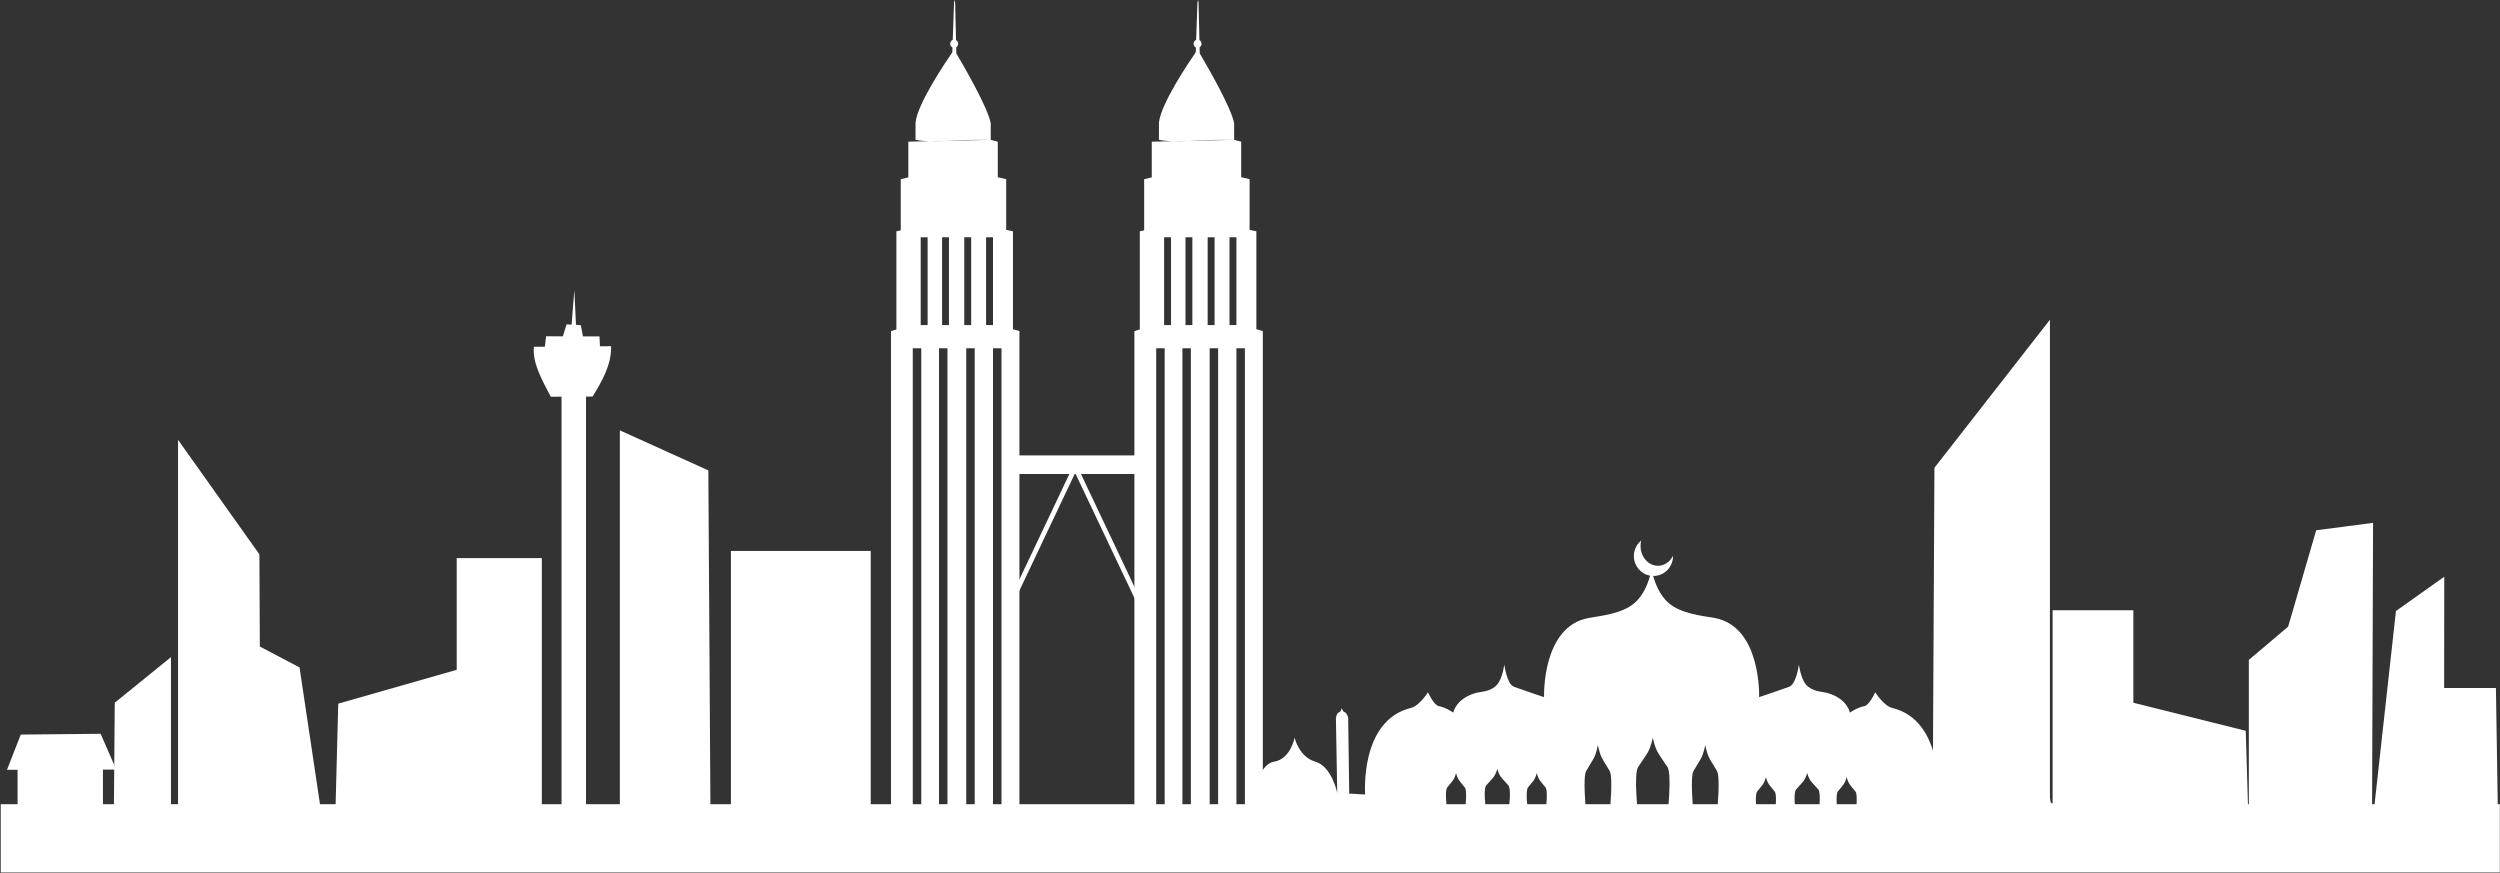 <?xml version="1.0" encoding="UTF-8" standalone="no"?><svg xmlns="http://www.w3.org/2000/svg" xmlns:xlink="http://www.w3.org/1999/xlink" clip-rule="evenodd" fill="#ffffff" fill-rule="evenodd" height="2323.1" preserveAspectRatio="xMidYMid meet" stroke-linejoin="round" stroke-miterlimit="2" version="1" viewBox="0.5 0.4 6652.9 2323.1" width="6652.9" zoomAndPan="magnify"><rect x="0.5" y="0.4" width="6652.9" height="2323.1" fill="#333333" stroke="none"/><g><g><g><g><g><g id="change1_21"><path d="M4415.51 7303.3H6104.4V7549.177H4415.51z" transform="matrix(-.19 0 0 .201 3866.588 -255.64)"/></g><g id="change1_9"><path d="M4415.51 7303.3H6104.4V7549.177H4415.51z" transform="matrix(-.109 .23 .046 .024 3003.496 45.836)"/></g><g id="change1_6"><path d="M4415.51 7303.3H6104.4V7549.177H4415.51z" transform="matrix(.109 .23 -.046 .024 2720.186 46.557)"/></g></g></g><g id="change1_4"><path d="M13567.5,13022.3L13567.6,13022.3L13567.7,12975.7C13573.9,12924.8 13646.1,12817.8 13665.5,12789.7L13665.8,12782.5L13666,12776.9C13662.4,12775.1 13659.9,12771.3 13659.9,12766.8C13659.9,12762.1 13662.7,12758.1 13666.6,12756.5C13667.9,12717.8 13669.4,12673 13670.1,12658C13670.2,12655.2 13671.8,12650.4 13671.8,12650.4C13671.8,12650.4 13673,12655.6 13673.1,12658.4C13673.6,12673.5 13674.6,12718.7 13675.4,12757C13678.7,12758.9 13681,12762.6 13681,12766.8C13681,12770.9 13678.9,12774.4 13675.8,12776.3C13675.9,12782.2 13676.1,12787.6 13676.2,12792.5C13696.1,12826.2 13760.7,12937.7 13767.8,12978.7L13767.7,13022.5L13767.7,13022.5C13773.9,13024 13780.2,13025.6 13786.5,13027.4L13786.5,13122C13793.9,13123.6 13801.4,13125.3 13808.9,13127.2L13808.9,13262C13814.9,13263.3 13820.9,13264.6 13826.9,13265.9L13826.9,13526.5C13832.6,13528.1 13838.4,13529.7 13844.1,13531.4L13844.1,14832.3L13502.3,14832.3L13502.3,13531.4C13507.1,13530 13511.9,13528.5 13516.7,13527.2L13516.7,13265.9C13520.5,13265 13524.4,13264.1 13528.3,13263.3L13528.3,13127.2C13535,13125.5 13541.7,13123.9 13548.5,13122.4L13548.5,13027.4L13603.1,13026.2C13590.1,13025.9 13577.8,13024.8 13567.5,13022.3ZM13582.9,13577.2L13560.3,13577.2L13560.3,14795.1L13582.9,14795.1L13582.9,13577.2ZM13652.6,13577.2L13630.1,13577.2L13630.1,14795.1L13652.6,14795.1L13652.6,13577.2ZM13702.6,14795.1L13725.1,14795.1L13725.1,13577.2L13702.6,13577.2L13702.6,14795.1ZM13796.4,13577.2L13773.8,13577.2L13773.8,14795.1L13796.4,14795.1L13796.4,13577.2ZM13599.8,13281.7L13581.4,13281.7L13581.4,13515.4L13599.8,13515.4L13599.8,13281.7ZM13656.6,13281.7L13638.3,13281.7L13638.3,13515.4L13656.6,13515.4L13656.6,13281.7ZM13697.3,13515.4L13715.7,13515.4L13715.7,13281.7L13697.3,13281.7L13697.3,13515.4ZM13773.8,13281.7L13755.4,13281.7L13755.4,13515.4L13773.8,13515.4L13773.8,13281.7ZM13567.5,13022.3L13566.4,13022.6L13564.8,13023L13564.3,13023.1L13562.9,13023.5L13562.9,13023.5L13561.2,13023.9L13560.7,13024.1L13559.3,13024.4L13559.3,13024.4L13557.6,13024.9L13557.1,13025L13555.7,13025.4L13555.7,13025.4L13554.1,13025.8L13553.5,13026L13552.1,13026.4L13552.1,13026.4L13550.5,13026.8L13550,13027L13548.5,13027.4L13549.6,13027.1L13550,13027L13550.3,13026.9L13550.5,13026.8L13550.7,13026.8L13552.1,13026.4L13553.1,13026.1L13553.5,13026L13553.8,13025.9L13554.1,13025.8L13554.3,13025.8L13555.6,13025.4L13556.7,13025.1L13557.1,13025L13557.4,13024.9L13557.6,13024.9L13557.8,13024.8L13559.2,13024.4L13560.3,13024.2L13560.7,13024.1L13561,13024L13561.2,13023.9L13561.4,13023.9L13562.8,13023.5L13563.9,13023.2L13564.3,13023.1L13564.6,13023.1L13564.8,13023L13565,13022.9L13566.4,13022.6L13567.5,13022.3ZM13645.2,13025.3C13631.8,13026 13617.1,13026.5 13603.1,13026.2L13645.2,13025.3C13685.5,13023 13725.6,13022.3 13767.7,13022.5L13645.2,13025.3Z" transform="matrix(1 0 0 1 -10483.009 -12649.977)"/></g><g id="change1_14"><path d="M13567.5,13022.3L13567.6,13022.3L13567.7,12975.7C13573.9,12924.8 13646.1,12817.8 13665.5,12789.7L13665.8,12782.5L13666,12776.9C13662.4,12775.1 13659.9,12771.3 13659.9,12766.8C13659.9,12762.1 13662.7,12758.1 13666.6,12756.5C13667.9,12717.8 13669.4,12673 13670.1,12658C13670.2,12655.2 13671.8,12650.4 13671.8,12650.4C13671.8,12650.4 13673,12655.6 13673.1,12658.4C13673.6,12673.5 13674.6,12718.7 13675.4,12757C13678.7,12758.9 13681,12762.6 13681,12766.8C13681,12770.9 13678.9,12774.4 13675.8,12776.3C13675.9,12782.2 13676.1,12787.6 13676.2,12792.5C13696.1,12826.2 13760.7,12937.7 13767.8,12978.7L13767.7,13022.5L13767.7,13022.5C13773.9,13024 13780.2,13025.6 13786.5,13027.4L13786.5,13122C13793.9,13123.6 13801.4,13125.3 13808.9,13127.2L13808.9,13262C13814.9,13263.3 13820.9,13264.6 13826.9,13265.9L13826.9,13526.5C13832.6,13528.1 13838.4,13529.7 13844.1,13531.4L13844.1,14832.3L13502.3,14832.3L13502.3,13531.4C13507.1,13530 13511.9,13528.5 13516.7,13527.2L13516.7,13265.9C13520.5,13265 13524.4,13264.1 13528.3,13263.3L13528.3,13127.2C13535,13125.5 13541.7,13123.9 13548.5,13122.4L13548.5,13027.4L13603.1,13026.2C13590.1,13025.9 13577.8,13024.8 13567.5,13022.3ZM13582.9,13577.2L13560.3,13577.2L13560.3,14795.1L13582.9,14795.1L13582.9,13577.2ZM13652.6,13577.2L13630.1,13577.2L13630.1,14795.1L13652.6,14795.1L13652.6,13577.2ZM13702.6,14795.1L13725.1,14795.1L13725.1,13577.2L13702.6,13577.2L13702.6,14795.1ZM13796.4,13577.2L13773.8,13577.2L13773.8,14795.1L13796.4,14795.1L13796.4,13577.2ZM13599.8,13281.7L13581.4,13281.7L13581.4,13515.4L13599.8,13515.4L13599.8,13281.7ZM13656.6,13281.7L13638.3,13281.7L13638.3,13515.4L13656.6,13515.4L13656.6,13281.7ZM13697.3,13515.4L13715.7,13515.4L13715.7,13281.7L13697.3,13281.7L13697.3,13515.4ZM13773.8,13281.7L13755.4,13281.7L13755.4,13515.4L13773.8,13515.4L13773.8,13281.7ZM13567.5,13022.3L13566.4,13022.6L13564.8,13023L13564.3,13023.1L13562.9,13023.5L13562.9,13023.5L13561.2,13023.9L13560.7,13024.1L13559.3,13024.4L13559.3,13024.4L13557.6,13024.9L13557.1,13025L13555.7,13025.4L13555.7,13025.4L13554.1,13025.8L13553.5,13026L13552.1,13026.4L13552.1,13026.4L13550.5,13026.8L13550,13027L13548.5,13027.4L13549.6,13027.1L13550,13027L13550.3,13026.9L13550.5,13026.8L13550.7,13026.8L13552.1,13026.4L13553.1,13026.1L13553.5,13026L13553.8,13025.9L13554.1,13025.8L13554.3,13025.8L13555.6,13025.4L13556.7,13025.1L13557.1,13025L13557.4,13024.9L13557.6,13024.9L13557.8,13024.8L13559.2,13024.4L13560.3,13024.2L13560.7,13024.1L13561,13024L13561.2,13023.9L13561.4,13023.9L13562.8,13023.5L13563.9,13023.2L13564.3,13023.1L13564.6,13023.1L13564.8,13023L13565,13022.9L13566.4,13022.6L13567.5,13022.3ZM13645.2,13025.3C13631.8,13026 13617.1,13026.5 13603.1,13026.2L13645.2,13025.3C13685.5,13023 13725.6,13022.3 13767.7,13022.5L13645.2,13025.3Z" transform="matrix(1 0 0 1 -11130.761 -12649.977)"/></g><g id="change1_12"><path d="M2252.98,3138.31L1709.03,2441.05L1709.03,4939.19L2262.23,4939.19L2252.98,3138.31Z" transform="matrix(-.565 0 0 .565 6421.26 -527.901)"/></g><g id="change1_5"><path d="M2252.98,3138.31L1709.03,2441.05L1709.03,4939.19L2262.23,4939.19L2252.98,3138.31Z" transform="matrix(.398 0 0 .437 -205.888 104.12)"/></g><g id="change1_16"><path d="M2252.98,3138.31L1709.03,2441.05L1709.03,4939.19L2262.23,4939.19L2252.98,3138.31Z" transform="matrix(-.275 0 0 .174 925.46 1324.38)"/></g><g id="change1_13"><path d="M2044.3,3851.87L1706.92,3690.47L1709.03,4939.19L2215.67,4895.85L2044.3,3851.87Z" transform="matrix(-.381 0 0 .565 7155.408 -549.95)"/></g><g id="change1_17"><path d="M2044.3,3851.87L1706.92,3690.47L1709.03,4939.19L2215.67,4895.85L2044.3,3851.87Z" transform="matrix(.398 0 0 .437 -16.023 93.187)"/></g><g id="change1_19"><path d="M5802.57 2734.52H5917.951V4957.62H5802.57z" transform="matrix(-.565 0 0 .565 4838.48 -495.43)"/></g><g id="change1_10"><path d="M6133.11,2397.42L6056.56,2396.75L6048.62,2310.46L5932,2310.85L5906.72,2211.89L5871.41,2214.26L5852.68,1925.94L5841.24,2215.2L5807.69,2218.54L5792.73,2311.32L5678.49,2311.7L5674.99,2393.4L5597.92,2392.73C5593.95,2544.78 5661.87,2685.56 5726.28,2810.15L6015.64,2811.56C6075.69,2674.35 6143,2536.25 6133.11,2397.42Z" transform="matrix(-.384 0 0 .321 3776.307 153.641)"/></g><g id="change1_11"><path d="M437.193 4665.68H5857.343V4987.197H437.193z" transform="matrix(-1.227 0 0 .565 7189.399 -495.648)"/></g><g id="change1_15"><path d="M14874.6,14182.3C14850.1,14178 14831.5,14156.3 14831.5,14130.2C14831.5,14113.5 14839.1,14098.6 14851,14088.9C14849.9,14093.4 14849.3,14098.2 14849.3,14103.1C14849.3,14132.3 14870,14156 14895.6,14156C14912.7,14156 14927.8,14145.3 14935.7,14129.3C14935.7,14129.6 14935.7,14129.9 14935.7,14130.2C14935.7,14159.4 14912.4,14183.1 14883.6,14183.1C14883.4,14183.1 14883.1,14183.1 14882.9,14183.1C14888.5,14203.4 14900.2,14234 14923.1,14254.3C14956.8,14284.2 15015.1,14289.1 15046.6,14295C15171.4,14318 15164.8,14505.6 15164.8,14505.6C15164.8,14505.6 15225.1,14485.3 15244.9,14478C15264.1,14470.9 15270.6,14418.7 15270.6,14418.7C15270.6,14418.7 15275.3,14455.6 15289.4,14471.9C15306.2,14491.4 15332.2,14490.7 15344.3,14493.9C15399.9,14508.6 15406.4,14546.8 15406.4,14546.8C15406.4,14546.8 15425.9,14532.9 15444.9,14529.5C15458.2,14527.1 15473.8,14492.7 15473.8,14492.7C15473.8,14492.7 15496.5,14528.9 15519,14534.3C15656.1,14567.6 15640.9,14764.7 15640.9,14764.7L15683.3,14762.2L15686.1,14560.4C15686.1,14560.4 15689.2,14547.2 15696.2,14545.2C15700.7,14543.9 15703,14534.7 15703,14534.7C15703,14534.7 15705.3,14544.6 15710.3,14546C15717.4,14548.1 15718.7,14562.2 15718.7,14562.2L15715.2,14760.5C15715.2,14760.5 15729.3,14690 15773.7,14677.2C15817.1,14664.7 15828.7,14613.4 15828.7,14613.4C15828.7,14613.4 15839.1,14670.3 15883.2,14677.3C15929.7,14684.7 15940.6,14785.9 15940.6,14785.9L15972.5,14802.1L15971.5,14861L14878.7,14853.5L13785.8,14861L13784.8,14802.1L13816.7,14785.9C13816.7,14785.9 13827.6,14684.7 13874.1,14677.3C13918.2,14670.3 13928.6,14613.4 13928.6,14613.4C13928.6,14613.4 13940.2,14664.7 13983.6,14677.2C14028,14690 14042.1,14760.5 14042.1,14760.5L14038.6,14562.2C14038.6,14562.2 14039.9,14548.1 14047,14546C14052,14544.6 14054.3,14534.7 14054.3,14534.7C14054.3,14534.7 14056.6,14543.9 14061.1,14545.2C14068.1,14547.2 14071.2,14560.4 14071.2,14560.4L14074,14762.2L14116.4,14764.7C14116.4,14764.7 14101.2,14567.6 14238.3,14534.3C14260.8,14528.9 14283.5,14492.7 14283.5,14492.7C14283.5,14492.7 14299.1,14527.1 14312.4,14529.5C14331.4,14532.9 14350.9,14546.8 14350.9,14546.8C14350.9,14546.8 14357.4,14508.6 14413,14493.9C14425.1,14490.7 14451.1,14491.4 14467.9,14471.9C14482,14455.6 14486.7,14418.7 14486.7,14418.7C14486.7,14418.7 14493.2,14470.9 14512.4,14478C14532.2,14485.3 14592.5,14505.6 14592.5,14505.6C14592.5,14505.6 14585.9,14318 14710.7,14295C14742.2,14289.1 14800.5,14284.2 14834.2,14254.3C14857.4,14233.7 14869.1,14202.6 14874.6,14182.3ZM15303.1,14816.9L15303.1,14817.1L15291.1,14817.1L15262.5,14816.5C15262.5,14816.5 15254.5,14761.8 15263.3,14751.2C15269,14744.3 15277.5,14736 15283.1,14728.8C15289,14721.1 15292.7,14707.6 15292.7,14707.6C15292.7,14707.6 15296.4,14721.1 15302.4,14728.8C15307.9,14736 15316.5,14744.3 15322.2,14751.2C15330.9,14761.8 15322.9,14816.5 15322.9,14816.5L15303.1,14816.9ZM15406,14815L15406,14815.1L15396.5,14815.1L15373.6,14814.6C15373.6,14814.6 15367.2,14766.3 15374.2,14756.9C15378.8,14750.9 15385.6,14743.5 15390,14737.2C15394.8,14730.3 15397.7,14718.4 15397.7,14718.4C15397.7,14718.4 15400.7,14730.3 15405.5,14737.2C15409.9,14743.5 15416.7,14750.9 15421.3,14756.9C15428.3,14766.3 15421.9,14814.6 15421.9,14814.6L15406,14815ZM15191.2,14815L15191.2,14815.1L15181.7,14815.1L15158.8,14814.6C15158.8,14814.6 15152.4,14766.3 15159.4,14756.9C15164,14750.9 15170.8,14743.5 15175.2,14737.2C15179.9,14730.3 15182.9,14718.4 15182.9,14718.4C15182.9,14718.4 15185.9,14730.3 15190.6,14737.2C15195,14743.5 15201.9,14750.9 15206.4,14756.9C15213.4,14766.3 15207,14814.6 15207,14814.6L15191.2,14815ZM14895.6,14809.4L14895.6,14809.8L14879.7,14809.8L14841.7,14808.7C14841.7,14808.7 14831,14710.7 14842.7,14691.8C14850.3,14679.5 14861.7,14664.6 14869,14651.7C14876.9,14637.8 14881.8,14613.7 14881.8,14613.7C14881.8,14613.7 14886.8,14637.8 14894.7,14651.7C14902,14664.6 14913.4,14679.5 14921,14691.8C14932.6,14710.7 14922,14808.7 14922,14808.7L14895.6,14809.4ZM14746.9,14806L14746.9,14806.3L14734.2,14806.3L14703.8,14805.3C14703.8,14805.3 14695.3,14718.7 14704.6,14702.1C14710.6,14691.2 14719.7,14678 14725.6,14666.6C14731.9,14654.4 14735.8,14633 14735.8,14633C14735.8,14633 14739.8,14654.4 14746.1,14666.6C14752,14678 14761,14691.2 14767.1,14702.1C14776.4,14718.7 14767.9,14805.3 14767.9,14805.3L14746.9,14806ZM15032.5,14806L15032.5,14806.3L15019.8,14806.3L14989.4,14805.3C14989.4,14805.3 14980.9,14718.7 14990.2,14702.1C14996.3,14691.2 15005.3,14678 15011.2,14666.6C15017.5,14654.4 15021.5,14633 15021.5,14633C15021.5,14633 15025.4,14654.4 15031.7,14666.6C15037.6,14678 15046.7,14691.2 15052.7,14702.1C15062,14718.7 15053.5,14805.3 15053.5,14805.3L15032.5,14806ZM14478.4,14806.1L14478.4,14806.3L14466.5,14806.3L14437.9,14805.7C14437.9,14805.7 14429.9,14751 14438.6,14740.4C14444.3,14733.5 14452.9,14725.2 14458.4,14718C14464.3,14710.3 14468.1,14696.8 14468.1,14696.8C14468.1,14696.8 14471.8,14710.3 14477.7,14718C14483.2,14725.2 14491.8,14733.5 14497.5,14740.4C14506.3,14751 14498.3,14805.7 14498.3,14805.7L14478.4,14806.1ZM14366.5,14804.2L14366.5,14804.3L14357,14804.3L14334.1,14803.8C14334.1,14803.8 14327.7,14755.5 14334.7,14746.1C14339.3,14740.1 14346.1,14732.7 14350.5,14726.4C14355.3,14719.5 14358.3,14707.6 14358.3,14707.6C14358.3,14707.6 14361.2,14719.5 14366,14726.4C14370.4,14732.7 14377.2,14740.1 14381.8,14746.1C14388.8,14755.5 14382.4,14803.8 14382.4,14803.8L14366.5,14804.2ZM14581.4,14804.2L14581.4,14804.3L14571.8,14804.3L14548.9,14803.8C14548.9,14803.8 14542.6,14755.5 14549.6,14746.1C14554.1,14740.1 14561,14732.7 14565.4,14726.4C14570.1,14719.5 14573.1,14707.6 14573.1,14707.6C14573.1,14707.6 14576,14719.5 14580.8,14726.4C14585.2,14732.7 14592,14740.1 14596.6,14746.1C14603.6,14755.5 14597.2,14803.8 14597.2,14803.8L14581.4,14804.2Z" transform="matrix(1 0 0 1 -10483.009 -12649.977)"/></g><g id="change1_8"><path d="M1253.26 3411.58H1654.152V4683.2H1253.26z" transform="matrix(-.536 0 0 .468 6349.456 27.735)"/></g><g id="change1_18"><path d="M1253.26 3411.58H1654.152V4683.2H1253.26z" transform="matrix(.565 0 0 .565 507.801 -441.899)"/></g><g id="change1_2"><path d="M1265.19,3934.25L695.288,4097.01L677.413,4781.19L1265.19,4781.19L1265.19,3934.25Z" transform="matrix(-.536 0 0 .468 6349.456 27.735)"/></g><g id="change1_3"><path d="M1265.19,3934.25L1080.04,3777.61L947.949,3323.72L680.067,3288.79L685.158,4749.02L1265.19,4781.19L1265.19,3934.25Z" transform="matrix(-.565 0 0 .565 6699.846 -466.36)"/></g><g id="change1_23"><path d="M1265.19,3934.25L695.288,4097.01L677.413,4781.19L1265.19,4781.19L1265.19,3934.25Z" transform="matrix(.565 0 0 .565 507.801 -441.899)"/></g><g id="change1_1"><path d="M4349.12 3472.55H5114.62V4760.43H4349.12z" transform="matrix(-.486 0 0 .565 4431.296 -495.43)"/></g><g id="change1_22"><path d="M4439.77 3281.36H5293.752V3557.159H4439.77z" transform="matrix(-.266 0 0 .565 1455.379 151.24)"/></g><g id="change1_20"><path d="M5191.12,3322.66L4597.48,3317.4L4481.57,3555.46L5293.75,3557.15L5191.12,3322.66Z" transform="matrix(-.358 0 0 .4 1914.213 626.165)"/></g><g id="change1_7"><path d="M5643.26,2904.62L5226.49,3093.18L5216.04,4783.95L5643.26,4783.95L5643.26,2904.62Z" transform="matrix(-.565 0 0 .565 4838.48 -495.43)"/></g><g id="change1_24"><path d="M14652.2 8236.97H14871.018V8643.243H14652.2z" transform="matrix(.565 0 0 .565 -1939.124 -2697.282)"/></g><g id="change1_25"><path d="M15188.8,8015.03L14898.9,8015.03L14898.9,8683.19L15200.5,8763.46L15188.8,8015.03Z" transform="matrix(.565 0 0 .565 -1939.124 -2697.282)"/></g></g></g></g></svg>